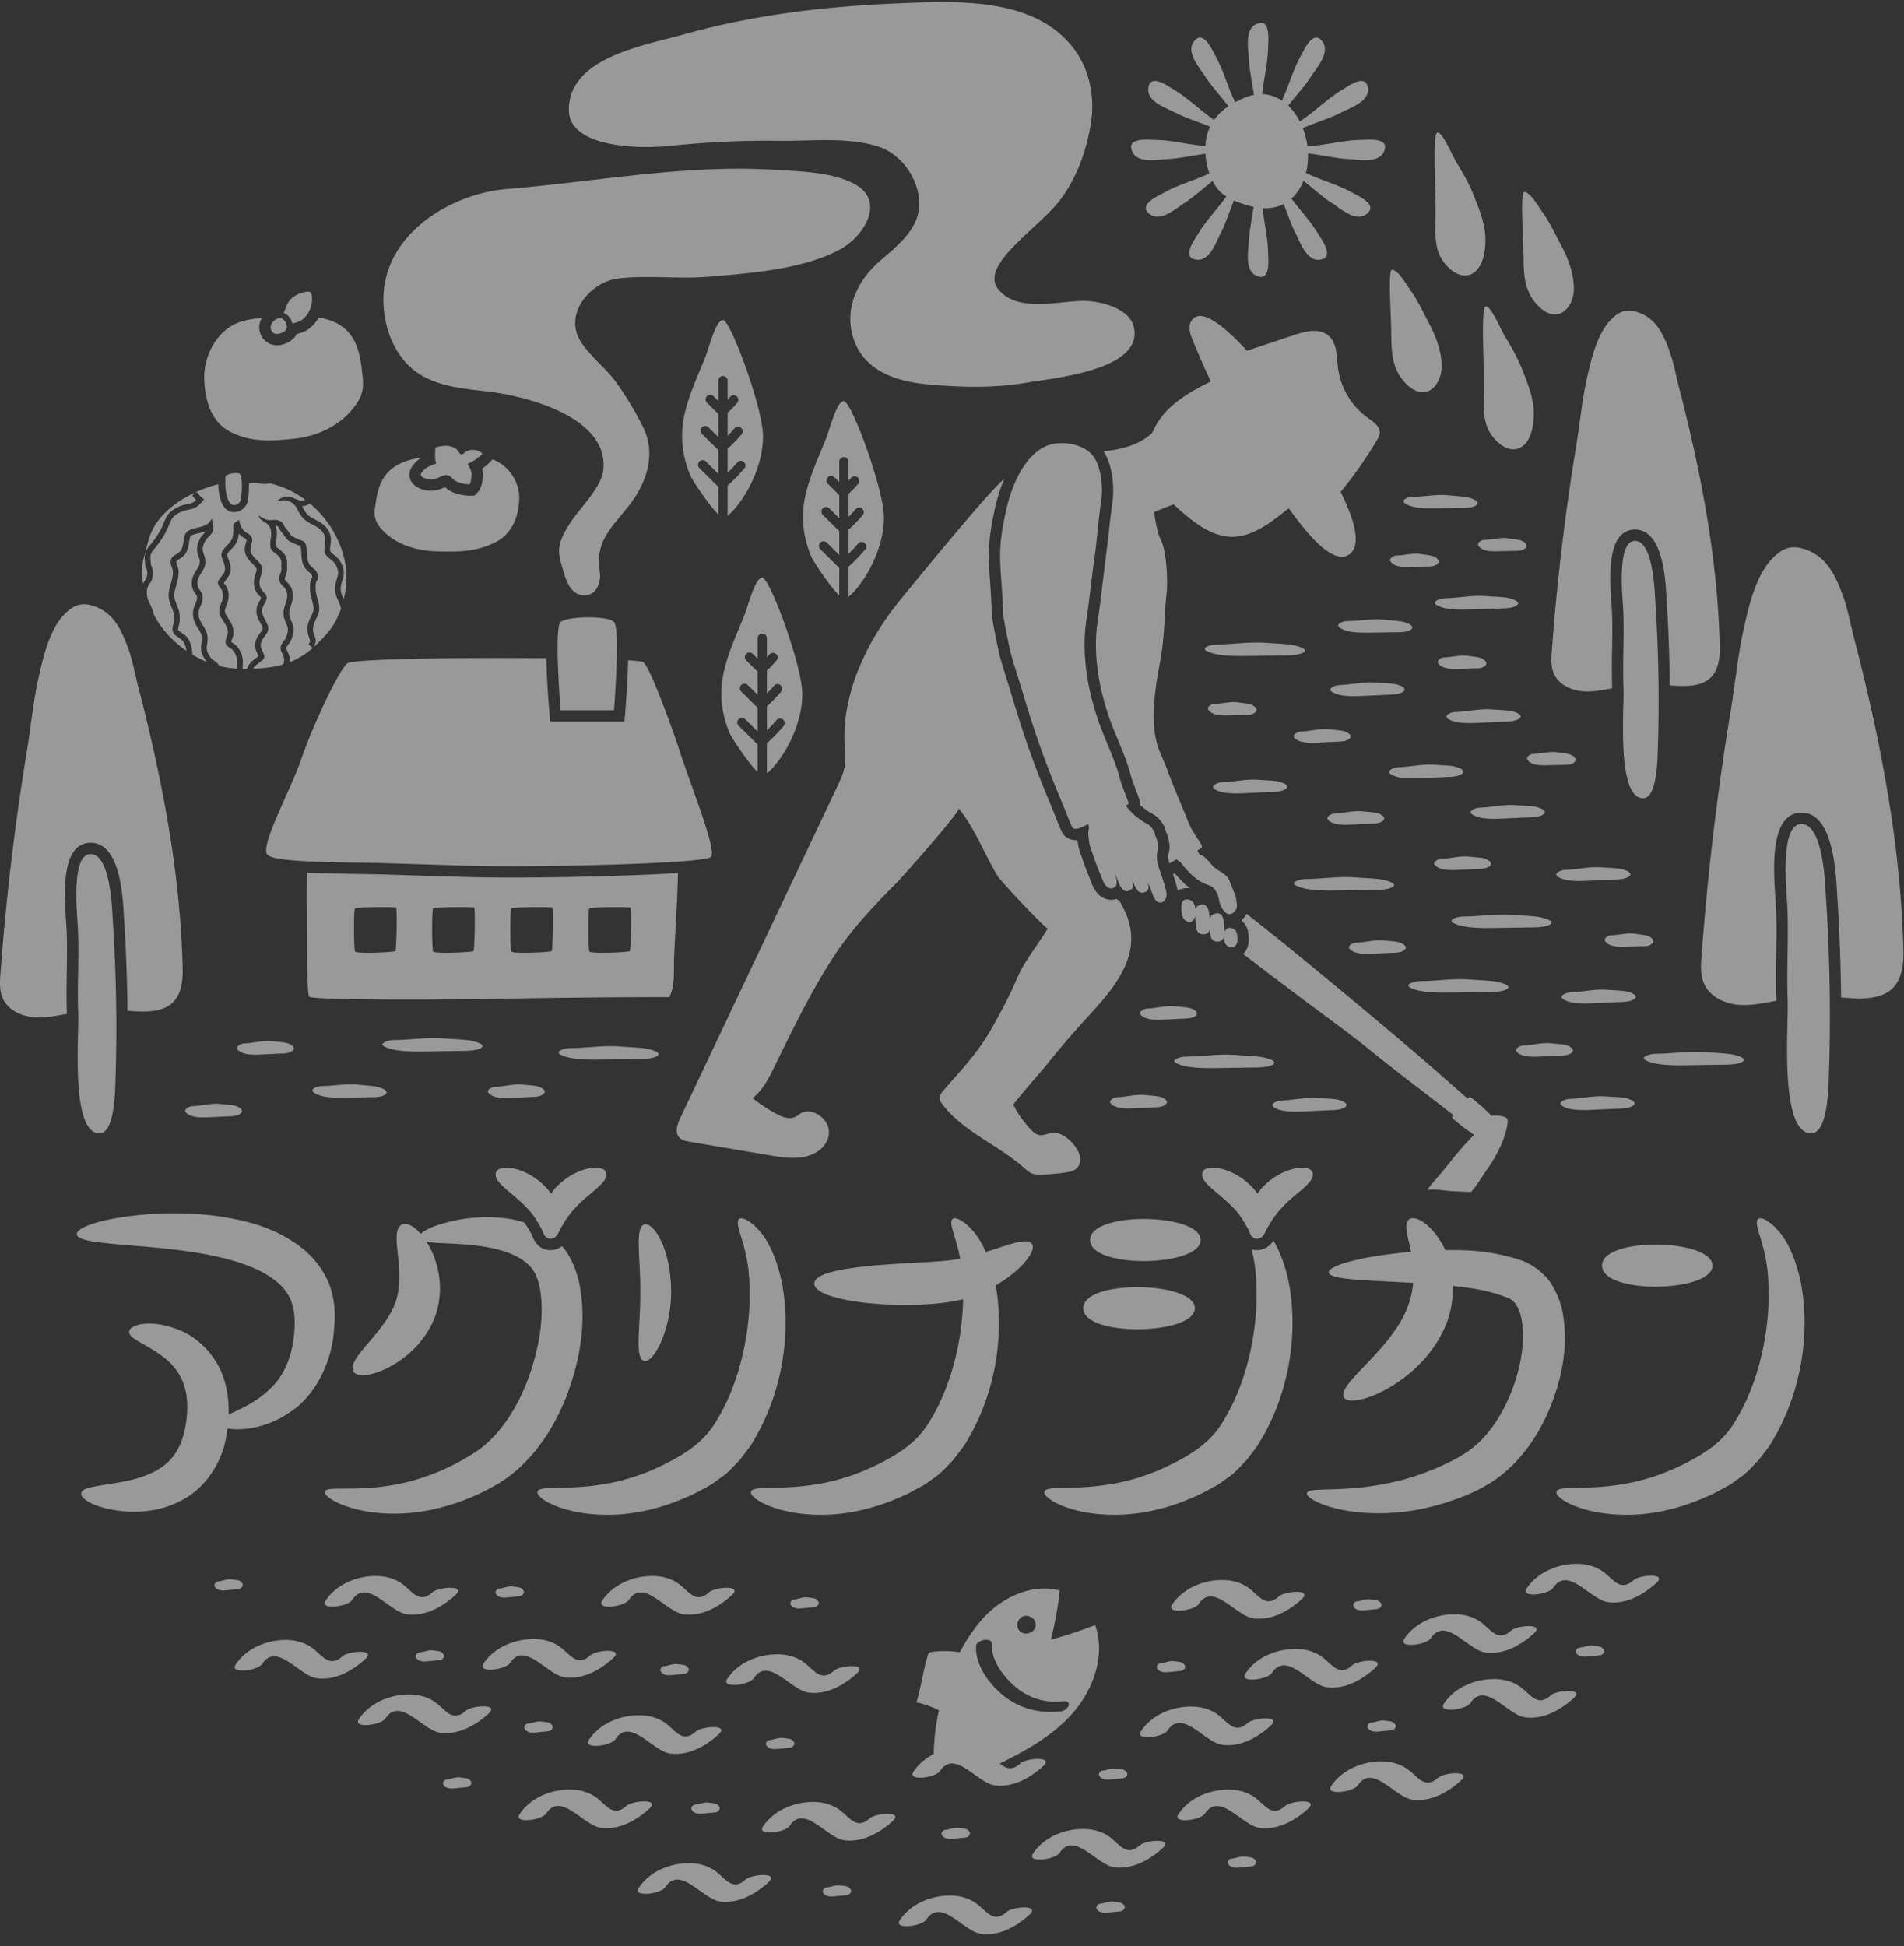 <svg height="139" width="136" xmlns="http://www.w3.org/2000/svg"><rect width="100%" height="100%" fill="#333333" stroke="none"/><g fill="#fff" fill-rule="evenodd" opacity=".5"><path d="M83.301 63.668c-.04-.166-.08-.333-.129-.496a22.504 22.504 0 00-.296-.891c-.052-.147-.11-.341-.187-.554-.029-.266-.086-.532-.037-.794.02-.113.061-.223.074-.338a1.47 1.47 0 00-.049-.477c-.057-.265-.155-.38-.212-.644-.033-.153-.165-.293-.26-.416-.096-.124-.242-.197-.378-.274a4.61 4.61 0 01-1.423-1.253c.138-.055.237-.113.212-.18-.262-.71-.532-1.385-.612-1.698-.292-1.144-.794-2.219-1.23-3.311-.992-2.484-1.58-5.42-1.173-8.077.237-1.548.327-2.674.555-4.257.203-1.412.29-2.841.502-4.252.146-.976-.003-2.743-.81-3.438-.8-.69-2.228-.86-3.149-.447-1.568.703-2.452 2.888-2.816 4.507-.756 3.356-.345 3.845-.229 7.444.012.383.444 2.396.527 2.773.076.348.669 2.191.772 2.539.983 3.32 1.669 5.246 2.959 8.31.16.38.373.984.652 1.595.178.388.89-.046 1.108-.158l.044-.023a.57.57 0 01.062.21c.004.089-.022.176-.033.264-.016.118-.007.238.002.356.032.401.083.792.27 1.195.01.04.02.078.032.115.188.586.432 1.152.654 1.726.055.142.11.285.196.416.1.151.243.291.431.315a.343.343 0 00.228-.048.517.517 0 00.073-.06c.046-.04.08-.062.102-.122a.59.59 0 00.03-.154 1.315 1.315 0 00-.029-.347 4.368 4.368 0 00-.083-.335c.073.183.146.366.217.55.054.142.11.285.196.416.098.149.239.31.433.3a.49.49 0 00.183-.058c.112-.053.219-.117.24-.247.021-.12.009-.243-.012-.362-.01-.061-.029-.12-.044-.18l.1.255c.055.142.11.285.197.416.101.154.236.295.436.282.164-.01.348-.08.416-.244.047-.113.013-.275-.006-.39-.009-.055-.025-.108-.038-.162.11.278.223.555.33.833.055.142.11.285.196.416.092.14.183.244.358.25.414.013.527-.472.448-.796m5.085 3.326c-.008-.155-.022-.318-.091-.46a.493.493 0 00-.387-.257.55.55 0 00-.152.003c-.16.028-.247.163-.288.308 0-.095-.006-.191-.014-.286-.016-.177-.024-.355-.05-.53a1.262 1.262 0 00-.075-.272.407.407 0 00-.11-.174.423.423 0 00-.35-.088 1.12 1.12 0 00-.137.043c-.08.03-.16.07-.21.122a.269.269 0 00-.048.077 1.119 1.119 0 00-.063.158l-.015-.119-.009-.07c-.021-.174-.024-.35-.095-.51-.035-.078-.066-.15-.124-.212a.353.353 0 00-.343-.121.65.65 0 00-.032.006c-.195.044-.35.128-.4.328-.005-.035-.008-.07-.016-.106-.021-.1-.043-.2-.089-.29-.077-.151-.198-.226-.353-.283a.313.313 0 00-.073-.02c-.023-.003-.046-.001-.07.001l-.043.005-.084.008a.19.19 0 00-.139.072c-.027.037-.077.085-.093.126-.006.013-.007.028-.009.043-.009.094-.04.176-.037.27.003.098-.003.196.009.294.013.111.017.234.045.343.051.197.263.418.47.45.128.021.253-.048.331-.146a.754.754 0 00.141-.298c0 .073-.013.143-.007.215.019.2.048.398.069.597.008.085.017.17.058.253.06.12.211.27.472.256a.742.742 0 00.116-.015c.197-.044.298-.19.335-.375.005.03.008.061.005.091-.011.125.007.231.03.355.014.083.03.168.078.247.07.114.231.253.49.219.203-.027.349-.139.4-.33.002.139.022.275.067.411.059.176.303.352.49.34a.435.435 0 00.28-.148.653.653 0 00.11-.255 1.21 1.21 0 00.01-.276"/><path d="M78.858 40.852c-.057.432-.106.84-.153 1.237a64.97 64.97 0 01-.303 2.298c-.346 2.256.053 4.974 1.124 7.654.102.256.207.51.313.766.35.844.713 1.717.95 2.646.046.182.21.615.367 1.034.071.187.146.384.22.584a.948.948 0 01.046.4c.241.24.512.445.802.607l.034.02c.158.088.398.22.587.464l.04.05c.121.15.303.376.372.69.013.062.03.105.064.189.044.108.104.255.147.457.041.187.097.446.062.742a2.284 2.284 0 01-.062.304c-.007.029-.015.057-.02.086-.015.081.003.224.023.376l.012.086.042.126c.154-.082.28-.158.341-.191.055-.03.107-.065.16-.098.053.037.327.236.327.236.236.339.578.703.873.965.463.411.897.564 1.205.685.31.121.52.5.6.826.041.164.061.333.12.491.034.095.082.184.132.271.114.197.267.402.491.438.194.03.347-.126.46-.26.192-.225.099-.502.071-.769-.021-.204-.11-.404-.185-.593L87.857 63c-.054-.136-.11-.276-.21-.382-.254-.264-.63-.42-.907-.668-.218-.193-.19-.202-.388-.412-.173-.185-.349-.406-.608-.471-.078-.02-.148-.168-.216-.337a.785.785 0 00.223-.12.242.242 0 00.091-.115c.023-.074-.017-.151-.058-.217-.342-.55-.667-.966-.911-1.584-.476-1.202-1.016-2.397-1.455-3.606-.174-.48-.394-.947-.584-1.422-.539-1.342-.476-2.79-.32-4.2.143-1.307.422-2.302.556-3.638.12-1.192.14-2.393.268-3.584.087-.822-.02-2.968-.45-3.752-.245-.446-.458-1.907-.458-1.907a21.05 21.05 0 011.405-.56c.268.262.549.511.83.745.97.804 2.092 1.573 3.35 1.573 1.146 0 2.187-.637 3.109-1.316.315-.232.62-.478.924-.726.81 1.098 2.924 4.068 4.231 3.354 1.242-.68.116-3.22-.518-4.521a29.752 29.752 0 002.602-3.71c.084-.142.168-.29.188-.453.061-.494-.447-.84-.852-1.129a5.222 5.222 0 01-2.126-3.567c-.1-.821-.057-1.78-.691-2.312-.652-.546-1.627-.305-2.433-.037l-3.38 1.125c-1.588-1.73-3.374-3.228-4-2.075-.216.397-.054.886.116 1.304a55.512 55.512 0 001.306 2.968c-1.008.495-2.001 1.032-2.83 1.785a5.471 5.471 0 00-1.356 1.871c-.804.816-2.179 1.214-3.48 1.327.69 1.063.774 2.709.634 3.644a45.205 45.205 0 00-.246 2.057zm5.057 21.525c-.042.023-.085.042-.128.064a10.983 10.983 0 01.297 1.016c.012.052.02.11.029.167.137-.094.297-.157.473-.174l.13-.013c.036-.004.08-.007.124-.007h.043l.064.006c.03.003.05.01.076.014a3.996 3.996 0 01-.335-.265 7.188 7.188 0 01-.773-.808m-3.963 1.959a1.297 1.297 0 01-.2-.13 1.162 1.162 0 01-.525.052c-.278-.035-.68-.18-1.003-.672-.136-.207-.214-.41-.276-.571-.063-.164-.129-.327-.194-.49-.164-.413-.335-.838-.476-1.28l-.027-.09a3.687 3.687 0 01-.273-1.043c-.023-.036-.043-.073-.066-.109a.893.893 0 01-.074.004c-.451 0-.829-.235-1.01-.63-.192-.42-.354-.836-.484-1.17-.066-.17-.126-.323-.179-.45-1.3-3.086-1.998-5.047-2.989-8.394a43.47 43.47 0 00-.194-.625c-.301-.958-.535-1.712-.592-1.97-.088-.404-.53-2.442-.545-2.92a55.581 55.581 0 00-.13-2.35c-.123-1.711-.197-2.745.378-5.297a11.8 11.8 0 01.66-2.038c-.875.844-1.702 1.792-2.653 2.911a328.163 328.163 0 00-4.871 5.87c-2.297 2.832-4.077 6.54-3.902 10.182.024.487.094.976.033 1.46-.071.567-.319 1.096-.564 1.612l-2.936 6.198-8.268 17.454c-.212.448-.408 1.029-.073 1.393.187.204.48.26.751.307l5.707.967c1.041.177 2.158.344 3.115-.103 1.257-.587 1.559-2.023.355-2.796-.357-.229-.832-.322-1.207-.125-.152.08-.279.202-.433.277-.43.21-.94.01-1.361-.217-.595-.32-1.16-.696-1.686-1.12.728-.57 1.158-1.429 1.564-2.26 1.282-2.623 2.62-5.384 4.213-7.828 1.267-1.945 2.88-3.66 4.516-5.298.424-.426 4.579-5.116 4.424-5.305 1.189 1.453 1.815 3.25 2.79 4.836.241.393 3.5 3.855 3.574 3.73-.703 1.197-1.669 2.315-2.203 3.583-.531 1.259-1.178 2.459-1.857 3.654-.934 1.643-2.14 2.902-3.38 4.331-.152.174-.313.379-.285.608.016.13.092.244.17.35 1.463 1.974 4.06 2.965 5.863 4.583.176.158.357.32.578.404.236.091.496.088.748.077a16.158 16.158 0 001.634-.153c.292-.042.603-.103.812-.31.218-.216.277-.556.213-.855-.063-.3-.234-.565-.424-.805-.4-.501-.993-.947-1.627-.85-.28.042-.551.189-.83.147-.256-.039-.46-.226-.638-.413a7.53 7.53 0 01-1.231-1.744c-.039-.075 2.153-2.582 2.345-2.824.9-1.13 1.838-2.229 2.814-3.293 1.61-1.756 3.447-3.748 3.244-6.122-.072-.844-.398-1.613-.835-2.34m27.715 15.597c-.108-.273-.98-.277-1.147-.238-.032-.108-1.406-1.332-1.527-1.343-.026-.003-.087.041-.167.114-.588-.52-1.108-.976-1.243-1.096a238.372 238.372 0 00-4.643-3.99 683.21 683.21 0 00-6.392-5.307 186.053 186.053 0 00-3.513-2.807 1.281 1.281 0 01-.183.29 2.166 2.166 0 01-.182.19c.147.115.268.262.352.433.133.272.161.545.173.777.006.134.01.292-.026.473a1.437 1.437 0 01-.26.587c-.032.042-.073.078-.112.116.822.634 1.644 1.268 2.473 1.892l1.484 1.118c1.733 1.306 3.538 2.587 5.217 3.951 1.925 1.565 3.897 3.028 5.845 4.552-.062.094-.095.163-.085.188.045.111 1.15.97 1.552 1.208-.116.135-.274.31-.507.557-.202.213-.398.434-.591.66-.433.505-.902 1.13-1.335 1.635-.376.437-.578.64-.903 1.1.514-.068 1.046.02 1.563.065.628.056 1.57.077 1.57.077.379-.41.769-1.098 1.103-1.56 1.261-1.744 1.6-3.348 1.484-3.642m-31.91 42.302c-1.46.168-2.893-.181-4.055-1.105-1.018-.81-2.077-2.214-1.976-3.58.033-.444 1.165-.633 1.127-.112-.084 1.131.827 2.309 1.638 3.012.951.825 2.14 1.206 3.392 1.06.768-.088.46.657-.126.725m-2.711-6.774c.33-.146.764.041.893.379.275.721-.822 1.162-1.193.534-.184-.312-.031-.767.3-.913m5.18.606a33.638 33.638 0 01-3.165 1.05c.293-1.154.507-2.327.64-3.51-2.024-.54-4.21.508-5.582 2.09-2.16 2.488-3.383 6.317-3.42 9.569l3.725 1.174c2.145-1.034 4.34-2.104 5.976-3.834 1.635-1.73 2.613-4.291 1.827-6.539"/><path d="M68.726 118.044a6.753 6.753 0 00-2.167-.054c-.076.011-.156.027-.21.08a.374.374 0 00-.078.16c-.343 1.12-.468 2.239-.81 3.358.61.132 1.203.35 1.753.65M13.026 68.4c-.158-4.347-.773-8.667-1.647-12.925a128.416 128.416 0 00-1.49-6.367c-.263-1.017-.425-2.015-.807-3.01-.31-.81-.678-1.634-1.328-2.209a3.016 3.016 0 00-1.402-.695c-.813-.16-1.366.247-1.883.829-.98 1.104-1.417 3.041-1.73 4.453-.373 1.683-.526 3.405-.806 5.103A178.539 178.539 0 00.032 69.543c-.043.588-.08 1.202.155 1.743.372.856 1.348 1.31 2.279 1.377.776.055 1.545-.103 2.313-.247-.04-1.001-.024-2.006-.008-2.979.016-1.043.034-2.122-.02-3.17-.003-.076-.011-.186-.02-.323-.142-1.955-.405-5.595 1.626-5.746.04-.003.08-.005.118-.005 2.091 0 2.294 3.755 2.37 5.168l.01.156c.148 2.214.227 4.444.25 6.674l.013.001c2.43.237 3.999-.135 3.93-3.012-.005-.26-.013-.52-.022-.78"/><path d="M8.047 65.572c.263 3.925.329 7.865.196 11.79-.026.766-.096 3.59-1.135 3.586-2.075-.007-1.457-6.924-1.521-8.55-.08-2.058.076-4.114-.027-6.172-.04-.79-.507-5.12.857-5.221 1.477-.11 1.59 3.98 1.63 4.567m127.883 1.477c-.174-4.815-.856-9.601-1.823-14.317a142.459 142.459 0 00-1.65-7.053c-.293-1.127-.471-2.232-.894-3.336-.345-.897-.752-1.808-1.471-2.445a3.347 3.347 0 00-1.554-.77c-.9-.179-1.513.273-2.085.918-1.086 1.223-1.57 3.369-1.917 4.932-.413 1.865-.583 3.771-.893 5.654a197.581 197.581 0 00-2.106 17.683c-.048.65-.087 1.331.173 1.93.411.948 1.492 1.452 2.523 1.526.89.063 1.77-.127 2.648-.29-.042-1.102-.025-2.209-.007-3.28.018-1.158.037-2.355-.021-3.52-.004-.085-.014-.208-.025-.36-.154-2.136-.44-6.11 1.722-6.272.042-.003.084-.005.125-.005 2.002 0 2.408 3.222 2.539 5.644l.01.173c.164 2.448.256 4.916.282 7.382l.097.006c2.691.263 4.428-.15 4.353-3.336a63.44 63.44 0 00-.025-.864"/><path d="M130.416 63.916c.291 4.348.364 8.712.216 13.06-.028.848-.105 3.976-1.256 3.972-2.3-.007-1.614-7.67-1.685-9.47-.09-2.28.085-4.558-.03-6.838-.044-.875-.561-5.67.95-5.783 1.636-.123 1.761 4.409 1.805 5.059m-7.596-18.468c-.146-4.006-.713-7.988-1.519-11.911a116.636 116.636 0 00-1.373-5.868c-.242-.937-.39-1.857-.743-2.775-.286-.747-.625-1.505-1.223-2.035a2.78 2.78 0 00-1.293-.64c-.75-.148-1.26.227-1.735.763-.903 1.018-1.306 2.803-1.595 4.104-.344 1.551-.484 3.138-.743 4.703a164.382 164.382 0 00-1.752 14.712c-.04.542-.072 1.108.143 1.606.343.79 1.243 1.208 2.1 1.27.695.05 1.382-.087 2.068-.217a50.449 50.449 0 01-.007-2.758c.015-.96.032-1.953-.017-2.918-.004-.069-.01-.17-.02-.295-.132-1.824-.377-5.22 1.558-5.364.038-.003.076-.004.114-.004 1.988 0 2.176 3.506 2.248 4.826l.008.14c.137 2.043.21 4.101.23 6.16 2.21.208 3.633-.15 3.572-2.78a56.94 56.94 0 00-.022-.719"/><path d="M118.231 42.842c.243 3.617.303 7.248.18 10.866-.024.705-.087 3.306-1.045 3.303-1.913-.005-1.343-6.38-1.402-7.878-.074-1.897.07-3.792-.025-5.69-.036-.727-.467-4.716.79-4.81 1.361-.102 1.466 3.667 1.502 4.209M28.757 25.625c1.45 1.873 3.815 2.083 5.996 2.327 2.728.305 8.751 1.797 8.34 5.623-.138 1.277-1.715 2.737-2.396 3.822-.373.596-.75 1.235-.76 1.938-.004.382.101.755.206 1.12.211.743.489 1.895 1.385 2.051 1.007.175 1.439-.848 1.312-1.68-.335-2.217.864-3.13 2.137-4.784 1.233-1.602 1.901-3.635.957-5.538a22.987 22.987 0 00-1.944-3.225c-.737-1.022-1.985-1.949-2.587-3.018-1.08-1.918.794-4.138 2.769-4.371 2.097-.249 4.304.057 6.43-.123 2.955-.25 6.747-.515 9.404-1.954 1.724-.933 3.342-3.52.926-4.728-1.616-.807-3.812-.845-5.59-.956-2.116-.132-4.24-.083-6.355.06-4.244.288-8.45.954-12.689 1.304l-.118.01c-4.285.347-9.958 3.796-8.586 9.657.226.967.63 1.776 1.163 2.465"/><path d="M62.795 10.489c1.558.532 2.696 2.131 2.854 3.747.193 1.964-1.453 3.244-2.783 4.39-1.554 1.34-2.54 3.288-1.963 5.359.691 2.477 3.077 3.255 5.303 3.463 2.382.222 4.773.293 7.138-.118 1.828-.318 8.353-.875 7.645-3.97-.307-1.34-2.371-1.86-3.545-1.867-1.843-.01-4.708.86-6.108-.795-1.488-1.76 2.916-4.413 4.443-6.487 1.172-1.59 1.824-3.467 2.144-5.404.294-1.791-.077-3.774-1.156-5.244C73.972-.245 68.354.068 64.177.239 58.895.455 53.81 1.064 48.81 2.47c-2.715.764-8.17 1.613-8.18 5.363-.007 2.759 5.108 2.807 7.23 2.585 2.592-.27 5.2-.397 7.805-.362 2.276.03 4.861-.29 7.058.408l.071.024M35.187 32.813l-.142.15a3.901 3.901 0 01-.606.516c.024.096.04.199.048.308 0 .01.04.938-.343 1.348l-.24.258-.378.014-.035-.001c-.316-.013-.922-.084-1.44-.404a1.627 1.627 0 01-.264-.209l-.053.024c-.183.082-.412.185-.678.216-.094.01-.187.016-.28.016-.41 0-.774-.11-1.08-.325a.99.99 0 01-.446-.714 1.012 1.012 0 01.188-.69c.212-.312.453-.506.69-.644-.994.142-1.912.459-2.51 1.162-.466.548-.649 1.247-.757 1.93-.117.744-.239 1.27.306 1.925.933 1.121 2.444 1.636 3.966 1.687 1.492.05 2.82.047 4.154-.602l.114-.057c1.195-.614 1.626-1.823 1.685-3.008.06-1.195-.673-2.443-1.9-2.9"/><path d="M31.093 32.09c-.006.05-.06 1.063.113.99-.442.187-.803.26-1.098.694-.03.044-.06.094-.053.147.006.06.056.106.105.14.235.166.523.2.801.168.31-.036.65-.307.941-.3.257.005.377.261.576.385.3.185.699.268 1.047.283.11.005.16-.673.154-.754-.019-.274-.142-.48-.287-.711a3.103 3.103 0 001.067-.728c-.335-.343-.943-.366-1.302-.048-.054.047-.11.103-.18.104-.106 0-.166-.113-.223-.201-.147-.229-.414-.36-.682-.4-.27-.04-.543.002-.81.055-.046.009-.096.02-.127.055-.03.033-.037.078-.042.121M44.98 67.93c-.085.094-2.768.203-2.872.037-.104-.166-.107-2.982-.013-3.084.094-.102 2.85-.122 2.937-.055.088.067.034 3.007-.052 3.102m-5.58 0c-.086.094-2.769.203-2.873.037-.103-.166-.106-2.982-.013-3.084.094-.102 2.85-.122 2.938-.055.087.067.033 3.007-.052 3.102m-5.581 0c-.086.094-2.768.203-2.872.037-.104-.166-.107-2.982-.013-3.084.094-.102 2.85-.122 2.937-.055.087.067.034 3.007-.052 3.102m-5.58 0c-.086.094-2.769.203-2.872.037-.104-.166-.108-2.982-.014-3.084.094-.102 2.85-.122 2.937-.055.088.067.034 3.007-.051 3.102m17.229-5.428c-2.75.11-6.186.178-8.97.178-.405 0-.79-.002-1.148-.005-1.34-.01-2.696-.053-4.007-.094l-3.694-.116c-.617-.019-1.34-.03-2.1-.042-1.496-.022-2.68-.05-3.623-.095a83.166 83.166 0 00-.007 2.798c.022 1.81-.017 5.743.16 6.053.176.308 11.56.198 12.483.18 4.057-.083 8.795-.139 13.253-.14.43-.889.292-1.905.336-2.891.089-1.991.24-3.984.273-5.977-.755.052-1.717.102-2.956.151m3.028-9.02c-.2-.634-2.021-5.837-2.557-6.197-.068-.046-.453-.087-1.07-.123a67.942 67.942 0 01-.204 3.63l-.059.747h-5.307l-.06-.743a62.924 62.924 0 01-.22-3.782c-6.02-.062-13.838.035-14.223.371-.62.544-2.445 4.414-3.262 6.796-.79 2.303-2.996 6.262-2.428 6.867.568.606 5.704.519 8.568.608l3.694.116c1.329.041 2.659.083 3.989.094 4.998.042 14.951-.215 15.422-.655.472-.44-1.537-5.352-2.283-7.73"/><path d="M43.857 44.423c-.458-.468-3.326-.414-3.813 0-.485.414 0 6.306 0 6.306h3.813s.459-5.838 0-6.306m58.678-28.656c-.019.781-.035 1.577.228 2.298.27.744 1.224 1.815 2.139 1.584 1.106-.28 1.27-2.041 1.18-2.952-.084-.864-.398-1.677-.71-2.482-.375-.966-.748-1.652-1.297-2.544-.35-.567-1.048-2.297-1.414-2.192-.367.106-.076 4.191-.126 6.288m3.454 12.413c-.019.78-.035 1.576.227 2.298.27.744 1.224 1.814 2.14 1.583 1.105-.28 1.269-2.04 1.18-2.952-.085-.864-.4-1.677-.711-2.481-.375-.967-.747-1.652-1.297-2.544-.35-.568-1.048-2.298-1.414-2.193-.367.106-.076 4.191-.125 6.289m6.129-6.41c.18-.307.28-.671.297-.992.058-1.098-.391-2.296-.904-3.252-.432-.804-.805-1.651-1.35-2.388-.248-.334-.823-1.394-1.282-1.424-.304-.02-.078 2.987-.06 4.48.017 1.37.025 2.616 1.055 3.656.288.29.637.547 1.042.6.543.073.95-.247 1.202-.68m-9.444 5.553c.178-.307.28-.671.296-.992.059-1.098-.392-2.295-.904-3.251-.432-.805-.805-1.652-1.35-2.389-.248-.334-.823-1.394-1.282-1.424-.304-.02-.078 2.987-.06 4.48.017 1.37.026 2.616 1.055 3.657.288.29.637.546 1.042.6.543.073.95-.248 1.203-.681m-9.277-15.617c-.22 2.01-1.545 3.506-3.697 3.104-.803-.15-2.08-.59-2.619-1.188-.734-.813-1.053-2.175-.982-3.242.102-1.541 1-2.538 2.336-3.185.592-.286 1.234-.544 1.887-.466 1.982.234 3.026 2.394 3.104 4.16a5.32 5.32 0 01-.029.817"/><path d="M89.648 13.865c-.031.818-.402 2.415-.433 3.232-.03.805-.404 2.403.73 2.664.813.187.642-1.277.635-1.718-.02-1.423-.483-2.804-.453-4.23m-.479-6.267c-.031-.817-.402-2.414-.433-3.232-.03-.805-.404-2.402.73-2.663.813-.188.642 1.277.635 1.718-.02 1.423-.483 2.804-.453 4.23m1.13 5.952c.381.724.859 2.292 1.24 3.015.377.713.852 2.284 1.965 1.943.798-.245-.083-1.428-.309-1.807-.73-1.222-1.82-2.186-2.508-3.437m-3.548-5.186c-.436-.693-1.555-1.89-1.99-2.582-.43-.683-1.552-1.88-.7-2.673.61-.568 1.195.785 1.41 1.17.693 1.243.983 2.67 1.721 3.891m3.955 4.59c.692.435 1.89 1.554 2.582 1.99.683.429 1.88 1.552 2.672.7.57-.611-.785-1.195-1.17-1.41-1.242-.693-2.67-.983-3.89-1.722M87.02 9.315c-.723-.382-2.291-.86-3.014-1.241-.713-.376-2.284-.852-1.943-1.964.245-.798 1.428.082 1.807.308 1.221.73 2.186 1.82 3.436 2.509m5.72 1.997c.817.031 2.414.402 3.231.433.805.03 2.403.404 2.664-.73.187-.813-1.277-.642-1.718-.636-1.423.02-2.804.483-4.23.454m-6.267.479c-.817.031-2.414.402-3.232.433-.805.03-2.402.404-2.664-.73-.187-.813 1.278-.642 1.719-.636 1.423.02 2.804.483 4.23.454m5.952-1.13c.724-.382 2.292-.86 3.015-1.241.713-.376 2.284-.852 1.943-1.964-.245-.798-1.428.082-1.807.308-1.222.73-2.186 1.82-3.436 2.509m-5.187 3.548c-.693.435-1.89 1.554-2.583 1.99-.682.429-1.879 1.552-2.671.7-.57-.611.785-1.195 1.17-1.41 1.242-.693 2.67-.983 3.89-1.722m4.59-3.954c.435-.693 1.555-1.89 1.99-2.582.43-.683 1.552-1.88.7-2.673-.611-.568-1.195.785-1.41 1.17-.693 1.243-.983 2.67-1.722 3.891m-2.718 5.666c-.382.724-.86 2.292-1.241 3.015-.376.713-.851 2.284-1.964 1.943-.798-.245.082-1.428.308-1.807.73-1.222 1.82-2.186 2.51-3.437m1.234 33.582c-.972.016-2.318.038-3.068-.32-.104-.05-.198-.112-.2-.18-.003-.062.07-.118.158-.163.187-.095.46-.151.74-.153 1-.01 1.978-.156 3.01-.138.192.003.384.017.576.03.503.036 1.028.056 1.525.11.617.065 1.667.378.828.657-.423.14-1.076.118-1.574.125-.665.012-1.33.022-1.995.032m14.542 24.045c-.971.015-2.317.038-3.068-.32-.104-.05-.198-.112-.2-.181-.002-.061.07-.118.159-.163.186-.094.46-.15.739-.153 1.001-.008 1.979-.155 3.01-.137.193.003.385.017.576.03.504.036 1.028.056 1.526.109.616.066 1.666.379.827.657-.422.141-1.075.118-1.574.126l-1.995.032m16.822 5.189c-.972.016-2.318.039-3.068-.32-.105-.05-.198-.112-.2-.18-.003-.062.07-.119.158-.163.187-.095.46-.151.74-.154 1-.008 1.978-.155 3.009-.137.193.003.385.017.577.03.503.037 1.028.056 1.525.11.617.065 1.666.378.828.657-.423.14-1.076.117-1.574.126l-1.995.031m-33.538.202c-.972.016-2.318.039-3.068-.32-.105-.05-.199-.111-.201-.18-.002-.062.07-.118.16-.163.186-.095.459-.151.738-.153 1.002-.009 1.979-.156 3.01-.138.193.004.385.017.576.031.504.036 1.029.055 1.526.109.617.065 1.666.378.828.657-.423.14-1.076.118-1.574.126l-1.995.031m-56.562-1.185c-.971.015-2.317.038-3.068-.32-.104-.05-.198-.112-.2-.18-.002-.062.07-.119.159-.164.186-.094.46-.15.739-.153 1.001-.008 1.978-.155 3.01-.137.193.003.385.017.576.03.504.036 1.028.056 1.525.109.617.066 1.667.378.828.658-.423.14-1.075.117-1.574.125l-1.995.032m12.577.578c-.971.016-2.318.039-3.068-.32-.105-.05-.198-.112-.2-.18-.002-.062.07-.118.159-.163.186-.095.46-.151.738-.153 1.002-.009 1.979-.156 3.01-.138.193.004.385.017.577.03.503.037 1.028.056 1.525.11.617.065 1.667.378.828.657-.423.14-1.076.118-1.574.126l-1.995.031m52.534-12.078c-.972.016-2.318.039-3.068-.32-.105-.05-.198-.111-.2-.18-.003-.062.07-.118.158-.163.187-.094.46-.15.74-.153 1-.009 1.978-.155 3.009-.137.193.003.385.016.577.03.503.036 1.028.055 1.525.109.617.065 1.666.378.828.657-.423.14-1.076.118-1.574.126l-1.995.031m11.252 2.679c-.972.015-2.318.038-3.068-.32-.105-.05-.199-.112-.201-.18-.002-.063.07-.119.16-.164.186-.094.459-.15.738-.153 1.002-.008 1.979-.155 3.01-.138.193.004.385.018.576.031.504.036 1.029.055 1.526.109.616.066 1.666.378.828.657-.423.14-1.076.118-1.574.126-.665.011-1.33.02-1.995.032m-1.216-14.654c-.72.033-1.718.08-2.268-.264-.076-.048-.145-.108-.145-.177 0-.061.054-.119.12-.165.14-.098.344-.16.551-.167.743-.026 1.47-.19 2.233-.192.143 0 .286.01.427.02.373.027.761.037 1.129.081.456.054 1.228.348.602.642-.316.148-.8.137-1.17.154l-1.479.068m1.731 6.837c-.72.033-1.718.08-2.268-.264-.076-.048-.145-.108-.145-.176 0-.062.054-.12.12-.166.141-.098.344-.16.551-.167.743-.026 1.47-.19 2.233-.191.143 0 .286.01.427.02.373.026.762.036 1.129.08.456.055 1.228.348.602.642-.317.148-.8.137-1.17.154l-1.479.068m6.494 13.188c-.72.034-1.718.081-2.268-.263-.076-.049-.145-.109-.145-.177 0-.062.054-.12.12-.166.14-.098.344-.159.551-.167.742-.026 1.47-.19 2.233-.191.143 0 .286.01.427.02.373.027.761.036 1.129.08.456.055 1.228.349.602.642-.316.148-.8.137-1.17.154-.492.024-.986.045-1.479.068m-.082 7.614c-.72.033-1.719.081-2.268-.263-.077-.048-.145-.108-.146-.177 0-.062.055-.12.121-.166.14-.097.344-.16.55-.166.743-.027 1.47-.19 2.234-.192.143 0 .285.01.427.02.372.026.761.036 1.128.08.457.055 1.229.348.602.642-.316.148-.8.137-1.169.155l-1.48.067m-20.575.112c-.72.033-1.719.08-2.268-.264-.077-.048-.145-.108-.146-.177 0-.061.054-.119.121-.165.14-.098.344-.16.55-.167.743-.026 1.47-.19 2.234-.192.143 0 .285.01.427.02.372.027.761.037 1.128.08.457.056 1.229.349.602.643-.316.148-.8.137-1.169.154l-1.48.068m20.276-16.472c-.72.034-1.719.081-2.269-.263-.076-.048-.144-.108-.145-.177 0-.061.054-.12.12-.166a1.06 1.06 0 01.552-.166c.742-.026 1.469-.19 2.233-.192.143 0 .285.01.427.02.372.027.761.036 1.128.08.456.055 1.229.349.602.642-.316.148-.8.138-1.169.155l-1.48.067m-9.306-.775c-.554.027-1.32.067-1.724-.282-.056-.048-.106-.109-.103-.177.003-.062.047-.119.1-.164a.708.708 0 01.43-.162c.57-.02 1.135-.178 1.72-.173.11 0 .218.012.325.024.285.03.582.043.86.09.347.058.924.357.43.644-.25.146-.619.131-.903.145l-1.135.055m5.853 13.333c-.553.028-1.32.068-1.724-.28-.056-.05-.105-.11-.102-.179.003-.06.047-.118.1-.164a.71.71 0 01.43-.161c.57-.02 1.134-.178 1.72-.173.109 0 .217.012.325.023.284.03.581.043.86.09.347.058.924.358.43.645-.25.146-.619.13-.903.145l-1.136.055m-11.94-7.347c-.553.027-1.32.067-1.723-.282-.057-.048-.106-.109-.103-.177.003-.061.047-.119.1-.164a.708.708 0 01.43-.162c.57-.02 1.135-.178 1.72-.173.11.001.217.012.325.024.285.03.582.043.86.09.347.058.924.357.43.644-.249.146-.619.131-.903.145l-1.136.055M83.262 72.82c-.554.027-1.32.066-1.724-.282-.056-.049-.106-.11-.103-.178.003-.06.047-.118.1-.164a.71.71 0 01.43-.161c.57-.02 1.135-.179 1.72-.174.11.002.218.013.325.024.285.03.582.043.86.09.347.058.924.357.43.645-.249.145-.618.13-.903.145l-1.135.055m-2.146 6.335c-.553.027-1.32.067-1.724-.282-.056-.048-.105-.109-.102-.177.003-.062.047-.119.1-.164a.71.71 0 01.43-.162c.57-.02 1.134-.178 1.72-.173.109 0 .217.012.325.024.284.03.581.043.86.09.347.058.924.357.43.644-.25.146-.62.13-.903.145l-1.136.055m-44.436-.743c-.554.027-1.32.066-1.724-.282-.057-.049-.106-.109-.103-.177.003-.062.047-.119.1-.165a.71.71 0 01.43-.161c.57-.02 1.135-.178 1.72-.173.109 0 .217.012.325.023.284.03.582.043.86.09.347.059.924.358.43.645-.25.146-.619.13-.903.145l-1.136.055m-21.626 1.381c-.553.028-1.32.067-1.723-.282-.057-.048-.106-.109-.103-.177.003-.061.047-.118.1-.164a.71.71 0 01.43-.162c.57-.02 1.134-.178 1.72-.173.109.001.217.012.325.024.284.03.581.043.86.09.347.058.924.357.43.645-.25.145-.619.13-.903.144l-1.136.055m3.704-4.481c-.553.027-1.32.066-1.724-.282-.056-.049-.106-.109-.103-.177.003-.062.047-.119.1-.165a.71.71 0 01.43-.161c.57-.02 1.135-.178 1.72-.173.11 0 .218.012.326.023.284.03.58.043.86.09.346.059.923.357.43.645-.25.146-.62.13-.904.145l-1.135.055m75.479-22.278c-.553.027-1.32.067-1.724-.281-.056-.05-.106-.11-.103-.178.003-.061.048-.119.1-.164a.71.71 0 01.43-.162c.57-.02 1.135-.178 1.72-.173.11.001.218.013.326.024.284.03.58.043.86.09.347.058.923.357.429.645-.249.145-.619.13-.902.144l-1.136.055m2.407 5.858c-.553.027-1.32.067-1.724-.282-.056-.048-.105-.109-.102-.177.003-.061.047-.119.1-.164a.712.712 0 01.43-.162c.57-.02 1.135-.178 1.72-.173.109.001.217.012.325.024.284.03.581.043.86.09.347.058.924.357.43.644-.25.146-.619.131-.903.145l-1.136.055m10.465-19.52c-.475.013-1.132.033-1.456-.325-.045-.05-.083-.112-.077-.18a.275.275 0 01.096-.16.582.582 0 01.378-.15c.488-.006.98-.15 1.48-.13.094.005.186.019.278.033.24.037.494.057.73.112.292.066.766.38.326.654-.222.138-.537.114-.78.12-.325.01-.65.017-.975.026m-6.282 1.12c-.474.013-1.132.032-1.456-.325-.045-.05-.084-.111-.077-.18a.272.272 0 01.097-.16.58.58 0 01.377-.15c.488-.006.98-.149 1.48-.129.094.004.186.018.277.032.242.037.495.058.73.112.293.067.768.38.327.654-.222.138-.537.113-.78.12-.325.01-.65.018-.975.026m3.408 7.275c-.474.013-1.132.032-1.456-.325-.045-.05-.083-.112-.076-.18a.26.26 0 01.096-.16.58.58 0 01.377-.15c.489-.007.981-.15 1.481-.13.094.005.186.019.277.032.241.038.494.058.73.112.292.067.767.38.327.654-.222.139-.537.114-.781.121l-.975.026m6.376 6.888c-.475.013-1.132.032-1.456-.325-.045-.05-.083-.112-.077-.18.006-.06.048-.117.096-.16a.58.58 0 01.378-.15c.488-.006.98-.15 1.48-.13.094.005.186.019.278.033.24.037.494.057.73.112.292.066.766.38.326.654-.222.138-.537.113-.78.12-.326.01-.65.017-.975.026m5.55 12.96c-.474.013-1.133.032-1.456-.325-.045-.05-.084-.112-.077-.18.006-.061.048-.117.097-.16a.579.579 0 01.377-.15c.488-.007.98-.15 1.48-.13.094.005.186.018.278.032.24.038.494.058.73.112.292.067.766.38.326.654-.222.139-.537.114-.78.121l-.975.026M87.817 51.092c-.474.012-1.132.032-1.456-.326-.045-.05-.083-.11-.076-.18.006-.06.047-.116.096-.16a.579.579 0 01.377-.15c.488-.006.981-.148 1.48-.129.094.004.186.018.278.032.24.037.494.058.73.112.292.067.767.38.326.654-.222.138-.536.114-.78.12l-.975.027m9.628-1.392c-.72.033-1.718.08-2.268-.264-.076-.048-.145-.108-.145-.176 0-.062.054-.12.12-.166.141-.098.344-.16.551-.166.743-.027 1.47-.191 2.233-.192.144 0 .286.01.427.02.373.026.762.036 1.129.08.456.055 1.228.348.602.642-.316.148-.8.137-1.17.155l-1.479.067m4.195 5.874c-.72.034-1.718.081-2.268-.263-.076-.048-.145-.108-.146-.177 0-.061.055-.12.122-.166.14-.097.343-.16.55-.166.742-.027 1.47-.19 2.233-.192.144 0 .286.01.427.02.373.027.761.036 1.129.08.456.055 1.228.348.601.642-.315.148-.799.137-1.168.155l-1.48.067m-12.584 1.072c-.72.034-1.719.081-2.268-.263-.077-.048-.146-.108-.146-.177 0-.061.055-.119.121-.165.14-.098.344-.16.55-.167.743-.026 1.47-.19 2.234-.192.143 0 .285.01.427.02.372.027.76.037 1.128.08.456.056 1.229.349.602.642-.316.149-.8.138-1.169.155l-1.48.067m16.15-13.124c-.809.027-1.93.066-2.55-.284-.086-.049-.163-.11-.164-.178-.001-.061.06-.119.134-.164.157-.097.385-.156.617-.162.833-.02 1.648-.179 2.506-.173.161.001.32.013.48.024.419.03.855.043 1.268.09.512.059 1.382.36.681.648-.353.145-.896.13-1.312.144l-1.66.055m-2.555-7.218c-.72.011-1.72.028-2.258-.333-.075-.05-.142-.112-.14-.18.001-.062.057-.118.126-.163a1.06 1.06 0 01.555-.15c.743-.003 1.474-.145 2.238-.123.143.004.285.019.426.033.372.038.76.06 1.126.115.454.068 1.217.385.582.66-.32.138-.803.112-1.174.118-.493.009-.987.015-1.48.023M24.719 78.398c-.72.01-1.72.028-2.259-.333-.075-.05-.142-.112-.14-.181.001-.061.057-.118.126-.162.143-.093.348-.149.555-.15.743-.003 1.475-.146 2.238-.123.143.004.285.018.426.033.372.038.76.06 1.126.114.454.069 1.217.385.582.66-.32.138-.803.113-1.174.119l-1.48.023m73.268-33.212c-.72.01-1.72.028-2.258-.333-.076-.05-.143-.112-.14-.18 0-.062.057-.118.125-.163.143-.093.348-.148.556-.15.743-.003 1.474-.145 2.237-.123.144.004.285.019.427.033.371.038.76.06 1.125.115.455.068 1.217.385.582.66-.32.138-.803.112-1.173.118l-1.48.023M23.92 94.235c.01-.578-.04-1.2-.191-1.817-.291-1.25-1.096-2.399-2.037-3.178-1.925-1.57-4.11-2.064-6.036-2.365a24.316 24.316 0 00-5.26-.133c-3.035.252-4.976.917-4.908 1.427.065.522 2.035.627 4.905.872 1.43.128 3.091.292 4.78.639 1.668.348 3.437.904 4.58 1.857 1.17.95 1.426 2.145 1.242 3.89-.168 1.552-.735 2.842-1.625 3.69-.86.88-1.892 1.382-2.628 1.723-.153.07-.285.133-.413.194.026-.923-.082-1.842-.41-2.757-.555-1.547-1.78-2.68-2.883-3.183-2.266-.997-3.818-.448-3.807.024-.044.533 1.318.885 2.614 1.942.63.533 1.136 1.215 1.372 2.104.244.857.194 2.098-.057 3.127-.243 1.038-.726 1.832-1.464 2.393-.734.572-1.718.891-2.606 1.084-1.805.373-3.176.387-3.28.867-.112.446 1.185 1.222 3.451 1.336 1.12.033 2.548-.115 3.952-.945 1.422-.8 2.516-2.422 2.868-4.02.077-.327.128-.653.174-.978.213.037.454.063.755.06.93-.014 2.332-.258 3.767-1.266 1.47-.956 2.633-2.908 2.982-5 .095-.523.111-1.049.162-1.587m87.731-.287c-.106-.77-.42-1.595-.914-2.359-.547-.765-1.433-1.373-2.133-1.586-2.034-.67-3.787-.747-5.365-.712a4.322 4.322 0 00-.262-.501c-.89-1.524-2.013-2.035-2.364-1.666-.349.34-.05 1.165.178 2.288-3.63.315-5.93.999-5.877 1.474.054.506 2.47.552 6.028.741a6.459 6.459 0 01-.6 2.205c-.667 1.416-1.93 2.747-2.899 3.757-.979 1.016-1.664 1.76-1.452 2.193.208.43 1.316.314 2.749-.403 1.404-.721 3.226-2.07 4.308-4.24.535-1.04.75-2.2.732-3.291 1.297.132 2.628.34 3.737.786 1.374.289 1.514 2.868.977 5.082-.549 2.233-1.712 4.434-3.295 5.69-.73.587-1.78 1.11-2.734 1.508-.965.392-1.907.713-2.803.91-3.607.849-6.172.34-6.302.806-.192.429 2.44 1.795 6.661 1.374 1.046-.093 2.163-.342 3.315-.699 1.15-.382 2.303-.811 3.551-1.677 2.366-1.722 3.812-4.404 4.53-7.208.337-1.42.499-2.907.233-4.472m-55.842-2.53c-.357-1.584-.943-2.87-1.64-3.588-.657-.733-1.231-.928-1.387-.756-.375.413.693 1.887.749 4.66.136 2.685-.456 6.562-2.25 9.57-.872 1.566-2.059 2.383-3.678 3.211-1.513.775-3.039 1.255-4.393 1.476-2.727.478-4.636.081-4.805.532-.21.425 1.715 1.671 4.982 1.67 1.616.014 3.516-.35 5.381-1.142.47-.19.936-.408 1.388-.664.23-.128.455-.237.692-.384l.73-.523c.497-.348.857-.8 1.275-1.215.33-.457.724-.898.99-1.386 2.294-3.864 2.637-8.292 1.966-11.46m72.784-.001c-.356-1.584-.943-2.87-1.64-3.588-.657-.733-1.23-.928-1.386-.756-.376.413.693 1.887.748 4.66.136 2.685-.456 6.562-2.249 9.57-.872 1.566-2.06 2.383-3.678 3.211-1.513.775-3.04 1.255-4.394 1.476-2.726.478-4.635.081-4.805.532-.21.425 1.715 1.671 4.982 1.67 1.617.014 3.517-.35 5.381-1.142.472-.19.937-.408 1.388-.664.23-.128.456-.237.693-.384l.729-.523c.497-.348.857-.8 1.276-1.215.33-.457.724-.898.989-1.386 2.294-3.864 2.637-8.292 1.966-11.46m-57.545-2.198c-.2.066-.42.134-.633.202-.29-.661-.625-1.211-.996-1.593-.657-.734-1.231-.928-1.387-.756-.282.31.251 1.22.557 2.828-.717.143-1.517.188-2.426.248-3.897.197-7.966.469-7.997 1.523-.034 1.026 3.998 1.727 8.19 1.477.77-.057 1.62-.144 2.441-.354-.047 2.581-.696 5.877-2.265 8.508-.872 1.566-2.06 2.383-3.678 3.212-1.513.774-3.04 1.253-4.394 1.474-2.726.478-4.635.082-4.805.534-.21.424 1.715 1.67 4.982 1.669 1.616.014 3.517-.35 5.382-1.142.47-.19.936-.408 1.387-.664.23-.128.456-.236.693-.384l.729-.523c.497-.348.857-.8 1.275-1.215.331-.457.724-.898.99-1.386 2.204-3.712 2.596-7.935 2.03-11.071.355-.21.69-.426.976-.644 1.302-.996 1.897-1.96 1.603-2.333-.296-.384-1.285-.064-2.654.39m14.711-.653c0-1.924-7.89-2.084-7.89 0 0 2.085 7.89 1.924 7.89 0m36.563 1.828c0-1.924-7.89-2.084-7.89 0 0 2.085 7.89 1.925 7.89 0"/><path d="M45.974 97.194c.658.264 1.948-2.116 1.964-4.864.01-1.326-.247-2.657-.664-3.581-.408-.93-.954-1.444-1.3-1.275-.641.316-.2 2.527-.241 4.853.028 2.255-.412 4.628.241 4.867m39.374-3.756c0-1.925-7.972-2.085-7.972 0 0 2.084 7.972 1.924 7.972 0m5.012-5.405c.029-.054.055-.11.082-.163.095-.187.205-.368.313-.548.256-.43.554-.791.895-1.155.905-.969 2.335-1.744 2.1-2.422-.178-.625-2.115-.456-3.556 1.044-.142.143-.26.307-.375.471a3.58 3.58 0 00-.375-.471c-1.44-1.5-3.378-1.67-3.555-1.044-.236.678 1.193 1.453 2.099 2.422.339.31.609.683.846 1.074.1.164.193.334.292.5.124.209.179.539.401.671.18.106.39.085.56-.03.124-.086.204-.215.274-.349m-50.463 0c.029-.054.055-.11.083-.163.094-.187.204-.368.312-.548.257-.43.554-.791.895-1.155.906-.969 2.335-1.744 2.099-2.422-.177-.625-2.114-.456-3.555 1.044-.142.143-.26.307-.375.471a3.58 3.58 0 00-.375-.471c-1.44-1.5-3.378-1.67-3.555-1.044-.236.678 1.193 1.453 2.1 2.422.338.31.608.683.845 1.074.1.164.193.334.292.5.124.209.179.539.402.671.18.106.39.085.558-.03a.886.886 0 00.274-.349"/><path d="M41.166 90.903a4.285 4.285 0 00-.406-.97 3.629 3.629 0 00-.61-.917c-.003-.005-.008-.008-.012-.013-.02.015-.035.032-.056.046a1.362 1.362 0 01-.767.241 1.3 1.3 0 01-.662-.182c-.384-.227-.539-.604-.631-.83-.018-.044-.033-.088-.054-.124a13.281 13.281 0 01-.137-.236 6.042 6.042 0 00-.379-.604 7.066 7.066 0 00-1.344-.297c-2.042-.242-3.616.112-4.679.431-.704.226-1.158.468-1.381.68-.535-.615-1.069-.85-1.388-.638-.44.284-.353 1.101-.237 2.172.127 1.07.2 2.37-.184 3.374-.354 1.027-1.272 2.114-1.99 2.953-.722.85-1.233 1.508-1.02 1.94.208.43 1.143.402 2.338-.166 1.162-.57 2.719-1.703 3.493-3.687.758-2.02.204-4.044-.468-5.177-.047-.081-.098-.134-.146-.208.29.048.678.076 1.167.1 1.026.06 2.516.07 4.06.484.761.207 1.518.537 2.048 1.036.134.124.27.248.333.387.094.118.183.257.243.45.081.164.151.348.19.57.055.205.113.413.128.654.258 1.861-.158 4.156-.924 6.193-.771 2.05-2.004 3.93-3.508 4.995a15.929 15.929 0 01-5.164 2.312c-3.296.789-5.642.19-5.8.652-.225.408 2.176 1.894 6.151 1.53 1.958-.19 4.2-.872 6.323-2.148 2.316-1.455 3.858-3.818 4.805-6.265.92-2.475 1.402-5.114.922-7.752a5.451 5.451 0 00-.254-.986M90.96 88.61a1.5 1.5 0 01-.416.439 1.355 1.355 0 01-.767.241c-.129 0-.255-.02-.377-.058.168.673.32 1.502.34 2.502.136 2.685-.455 6.562-2.249 9.57-.872 1.565-2.06 2.383-3.678 3.212-1.513.774-3.04 1.254-4.394 1.474-2.726.478-4.635.082-4.805.534-.21.424 1.715 1.67 4.982 1.669 1.616.014 3.517-.35 5.382-1.142.47-.19.936-.408 1.387-.664.23-.128.456-.236.693-.384l.729-.523c.497-.348.858-.8 1.276-1.215.33-.457.723-.898.989-1.386 2.294-3.864 2.637-8.293 1.966-11.46-.251-1.12-.62-2.084-1.059-2.809m6.611 26.392c-.276.027-.659.067-.864-.212a.239.239 0 01-.053-.143.24.24 0 01.048-.134.298.298 0 01.213-.136c.284-.021.564-.155.856-.156.055 0 .11.007.163.015.142.022.29.03.43.065.174.044.465.281.222.52-.123.12-.307.111-.45.126l-.566.055m1.021 8.663c-.276.027-.659.067-.864-.213a.236.236 0 01-.053-.142c0-.05.022-.097.048-.135a.298.298 0 01.213-.135c.284-.022.564-.156.856-.157.055 0 .109.008.163.016.142.021.29.03.43.064.174.045.465.282.222.52-.123.12-.308.112-.45.126l-.566.056m-15.042-4.243c-.276.028-.658.067-.864-.212a.236.236 0 01-.053-.143.254.254 0 01.049-.135.298.298 0 01.212-.135c.284-.022.565-.156.857-.157.055 0 .109.008.163.016.142.021.29.03.43.065.174.044.465.281.222.52-.123.12-.308.111-.45.125-.188.02-.377.037-.566.056m5.066 13.958c-.275.027-.658.067-.863-.212a.24.24 0 01-.054-.143.248.248 0 01.049-.134.297.297 0 01.213-.136c.284-.022.564-.156.856-.157.055 0 .109.008.163.016.142.022.29.03.43.065.174.044.465.28.222.52-.123.12-.308.111-.45.125-.188.02-.377.037-.566.056m-9.385 3.214c-.276.027-.659.067-.864-.212a.239.239 0 01-.053-.143.24.24 0 01.048-.134.298.298 0 01.213-.136c.284-.022.565-.155.857-.156.054 0 .109.007.163.015.142.022.29.03.43.065.174.044.465.281.222.52-.123.12-.308.111-.45.126l-.566.055m-19.542-1.157c-.276.027-.658.067-.864-.212a.237.237 0 01-.053-.143.24.24 0 01.048-.134.297.297 0 01.213-.136c.284-.022.564-.155.856-.156.055 0 .11.007.163.015.143.022.291.03.431.065.173.044.465.28.221.52-.122.12-.307.111-.449.125-.189.02-.377.037-.566.056m19.727-8.347c-.276.028-.658.067-.864-.212a.239.239 0 01-.053-.142c0-.05.022-.097.048-.135a.296.296 0 01.213-.135c.285-.022.564-.156.856-.157.055 0 .11.008.164.016.142.021.29.03.43.065.173.044.465.28.221.519-.122.12-.307.112-.449.126l-.566.056m-11.242 4.232c-.275.027-.658.067-.863-.212a.238.238 0 01-.054-.143.248.248 0 01.049-.134.296.296 0 01.212-.136c.285-.022.565-.156.857-.157.055 0 .109.008.163.016.142.021.29.03.43.065.174.044.465.28.222.52-.123.12-.308.111-.45.125-.188.02-.377.037-.566.056m-10.8-16.457c-.275.028-.658.067-.863-.212a.238.238 0 01-.053-.143.24.24 0 01.048-.134.296.296 0 01.213-.135c.284-.022.564-.156.856-.157.055 0 .109.008.164.015.141.022.29.03.43.065.173.044.464.281.221.52-.123.12-.308.111-.449.126l-.567.055M16.23 113.58c-.275.028-.658.068-.864-.212a.238.238 0 01-.052-.142c0-.05.022-.097.048-.135a.296.296 0 01.213-.135c.284-.022.564-.156.856-.157.055 0 .109.008.163.016.142.021.29.03.43.064.174.045.465.282.222.52-.123.12-.308.112-.45.126l-.566.056m39.398 11.325c-.276.028-.658.067-.864-.212a.239.239 0 01-.053-.143c0-.05.022-.097.048-.135a.297.297 0 01.213-.135c.285-.022.565-.156.856-.157.055 0 .11.008.164.016.142.022.29.03.43.065.174.044.465.281.222.52-.123.12-.308.111-.45.125-.188.02-.377.037-.566.056m-23.07 2.817c-.275.028-.658.067-.863-.212a.236.236 0 01-.053-.143.24.24 0 01.048-.134.295.295 0 01.212-.136c.285-.022.565-.156.857-.157.055 0 .109.008.163.016.142.021.29.03.43.065.174.044.465.28.222.52-.123.12-.308.111-.45.125-.188.02-.377.037-.566.056m17.742 1.8c-.275.027-.658.067-.863-.212a.24.24 0 01-.053-.143c0-.05.022-.097.048-.135a.298.298 0 01.213-.135c.284-.022.564-.155.856-.157.055 0 .109.008.163.016.142.022.29.03.43.065.174.044.465.281.222.52-.123.12-.308.111-.45.126l-.566.055M36.309 114.09c-.276.027-.659.066-.864-.213a.24.24 0 01-.053-.143.24.24 0 01.048-.134.297.297 0 01.213-.135c.284-.022.564-.156.856-.157.055 0 .11.007.163.015.142.022.291.03.43.065.174.044.465.281.222.52-.123.12-.307.111-.449.126l-.566.055m-5.702 4.564c-.276.028-.658.067-.864-.212a.237.237 0 01-.053-.143.24.24 0 01.048-.134.298.298 0 01.213-.136c.285-.021.565-.155.857-.156.054 0 .109.007.163.015.142.022.29.03.43.065.174.044.465.281.222.52-.123.12-.308.112-.45.126l-.566.055m17.479.98c-.275.027-.658.066-.864-.213a.237.237 0 01-.053-.143.248.248 0 01.049-.134.298.298 0 01.212-.135c.285-.022.565-.156.857-.157a.99.99 0 01.163.016c.142.021.29.029.43.064.174.044.465.282.222.52-.123.12-.308.112-.45.126l-.566.056m-9.72 4.099c-.276.028-.659.067-.864-.212a.237.237 0 01-.053-.143c0-.05.022-.097.048-.135a.298.298 0 01.213-.135c.284-.022.564-.156.856-.157.055 0 .11.008.163.016.143.021.291.03.43.065.174.044.466.28.222.52-.123.12-.307.111-.449.125-.189.02-.377.037-.566.056m75.108-5.424c-.276.027-.658.067-.864-.212a.237.237 0 01-.053-.143.24.24 0 01.048-.134.298.298 0 01.213-.136c.284-.021.564-.155.856-.156.055 0 .11.007.164.015.142.022.29.03.43.065.174.044.464.28.221.52-.122.12-.307.111-.449.126l-.566.055m-77.041.468c1.05-1.6 2.653.859 3.906 1.024 1.304.17 2.519-.52 3.447-1.358.838-.757-1.198-.59-1.623-.207-1.018.919-1.512-.235-2.35-.731-.566-.336-1.188-.456-1.841-.436-1.323.04-2.704.637-3.44 1.76-.456.694 1.58.438 1.9-.052m-17.703.067c1.05-1.6 2.653.859 3.906 1.023 1.304.172 2.519-.52 3.447-1.357.838-.757-1.198-.59-1.623-.207-1.017.919-1.512-.235-2.35-.731-.566-.336-1.187-.456-1.84-.436-1.323.04-2.705.638-3.44 1.76-.456.694 1.58.438 1.9-.052m8.806 3.896c1.05-1.6 2.653.858 3.906 1.023 1.304.171 2.52-.52 3.448-1.358.837-.756-1.199-.59-1.623-.207-1.018.92-1.512-.235-2.35-.73-.567-.336-1.188-.456-1.841-.436-1.323.039-2.704.637-3.44 1.76-.456.693 1.58.437 1.9-.052m26.306-2.869c1.05-1.6 2.653.859 3.906 1.023 1.303.171 2.519-.52 3.447-1.358.838-.757-1.198-.59-1.623-.207-1.018.919-1.512-.235-2.35-.73-.566-.336-1.188-.456-1.84-.437-1.323.04-2.705.638-3.44 1.76-.456.694 1.58.438 1.9-.051m-14.825 9.657c1.05-1.6 2.653.86 3.906 1.024 1.304.171 2.519-.52 3.447-1.358.838-.756-1.198-.59-1.623-.207-1.017.919-1.511-.235-2.349-.73-.567-.336-1.188-.456-1.842-.437-1.322.04-2.704.638-3.44 1.76-.455.694 1.58.438 1.901-.052m17.384.887c1.048-1.6 2.652.859 3.905 1.024 1.304.17 2.519-.52 3.448-1.358.837-.757-1.199-.59-1.624-.207-1.018.919-1.512-.235-2.349-.731-.567-.336-1.188-.456-1.842-.436-1.322.04-2.703.637-3.44 1.76-.455.694 1.58.438 1.901-.052m-8.871 4.371c1.05-1.6 2.653.86 3.906 1.024 1.303.171 2.519-.52 3.447-1.358.838-.756-1.198-.59-1.623-.207-1.017.92-1.512-.235-2.35-.73-.566-.336-1.188-.456-1.84-.437-1.323.04-2.705.638-3.44 1.76-.456.694 1.58.438 1.9-.052m38.092-20.219c1.05-1.6 2.653.858 3.906 1.023 1.304.17 2.519-.52 3.447-1.358.838-.757-1.198-.59-1.623-.207-1.018.919-1.512-.235-2.35-.731-.566-.336-1.187-.455-1.841-.436-1.322.04-2.704.638-3.44 1.76-.456.694 1.58.438 1.9-.051M66.17 137.1c1.05-1.6 2.653.859 3.906 1.023 1.304.171 2.52-.52 3.447-1.358.838-.756-1.198-.59-1.623-.206-1.018.918-1.512-.236-2.35-.731-.566-.336-1.187-.456-1.84-.437-1.323.04-2.705.638-3.44 1.76-.456.694 1.58.438 1.9-.051m24.685-17.614c1.05-1.6 2.653.86 3.906 1.023 1.304.172 2.519-.52 3.447-1.357.838-.757-1.198-.591-1.623-.207-1.018.919-1.512-.235-2.35-.731-.566-.336-1.187-.456-1.84-.436-1.323.04-2.705.637-3.44 1.76-.456.694 1.579.438 1.9-.052m-7.457 4.114c1.05-1.6 2.653.86 3.906 1.024 1.304.17 2.519-.52 3.447-1.358.838-.757-1.198-.59-1.623-.207-1.018.919-1.512-.235-2.35-.73-.566-.337-1.187-.457-1.84-.437-1.323.04-2.705.637-3.44 1.76-.456.694 1.58.438 1.9-.052m-7.714 8.743c1.05-1.6 2.653.859 3.906 1.023 1.304.171 2.519-.52 3.448-1.358.837-.756-1.199-.59-1.624-.207-1.018.92-1.512-.235-2.349-.73-.567-.336-1.188-.456-1.842-.436-1.322.039-2.703.637-3.44 1.76-.455.693 1.58.437 1.901-.052m26.521-15.335c1.05-1.6 2.653.859 3.906 1.024 1.304.17 2.519-.52 3.447-1.358.838-.757-1.198-.59-1.623-.207-1.018.919-1.512-.235-2.35-.731-.566-.336-1.187-.456-1.84-.436-1.323.039-2.705.637-3.44 1.76-.456.694 1.579.438 1.9-.052M86.07 129.53c1.049-1.599 2.652.86 3.905 1.024 1.304.171 2.52-.52 3.448-1.358.837-.756-1.199-.59-1.624-.206-1.017.918-1.511-.236-2.349-.731-.567-.336-1.188-.456-1.841-.437-1.323.04-2.704.638-3.44 1.76-.456.695 1.58.438 1.9-.051m10.917-2.013c1.049-1.6 2.652.859 3.905 1.023 1.304.172 2.52-.52 3.448-1.357.838-.757-1.198-.59-1.624-.207-1.017.918-1.511-.236-2.349-.731-.567-.336-1.188-.456-1.841-.436-1.323.039-2.704.637-3.44 1.76-.456.694 1.58.437 1.9-.052m8.048-5.881c1.05-1.6 2.653.859 3.906 1.023 1.304.171 2.52-.52 3.448-1.358.837-.757-1.199-.59-1.623-.207-1.018.919-1.512-.235-2.35-.73-.566-.336-1.188-.456-1.841-.437-1.323.04-2.704.638-3.44 1.76-.456.694 1.58.438 1.9-.051m5.915-8.229c1.049-1.6 2.652.86 3.905 1.024 1.304.171 2.52-.52 3.448-1.358.838-.757-1.198-.59-1.624-.207-1.017.919-1.511-.235-2.349-.731-.567-.335-1.188-.455-1.841-.436-1.323.04-2.704.637-3.44 1.76-.456.694 1.58.438 1.9-.052m-66.983 10.813c1.05-1.6 2.653.859 3.906 1.024 1.304.17 2.52-.52 3.448-1.358.837-.757-1.199-.59-1.624-.207-1.017.918-1.511-.236-2.349-.731-.567-.336-1.188-.456-1.841-.436-1.323.039-2.704.637-3.44 1.76-.456.694 1.58.438 1.9-.052m.952-9.945c1.05-1.6 2.653.859 3.906 1.023 1.303.171 2.519-.52 3.447-1.358.838-.756-1.198-.59-1.623-.207-1.018.92-1.512-.235-2.35-.73-.566-.336-1.188-.456-1.84-.437-1.323.04-2.705.638-3.44 1.76-.456.694 1.58.438 1.9-.051m-19.759 0c1.05-1.6 2.654.859 3.906 1.023 1.304.171 2.52-.52 3.448-1.358.837-.756-1.198-.59-1.624-.207-1.017.92-1.511-.235-2.349-.73-.566-.336-1.188-.456-1.842-.437-1.322.04-2.703.638-3.44 1.76-.455.694 1.58.438 1.901-.051m41.991 12.217c1.05-1.6 2.653.859 3.905 1.023 1.304.172 2.52-.52 3.448-1.358.838-.756-1.198-.59-1.623-.206-1.018.919-1.512-.235-2.35-.731-.566-.336-1.188-.456-1.841-.436-1.323.04-2.704.637-3.44 1.76-.456.694 1.58.437 1.9-.052M51.842 36.932c-.025.013-.048.021-.072.03a.81.81 0 00.072-.03m2.805 18.402l-.072.031a.694.694 0 00.072-.031m-3.004-32.475c-.528.008-.968 1.925-1.327 2.81-.445 1.093-.95 2.205-1.273 3.342a9.29 9.29 0 00-.236 1.045c-.22 1.348-.008 2.754.548 3.996.096.214 1.265 2.034 1.958 2.689v-1.966a.513.513 0 01-.032-.03l-1.324-1.31a.328.328 0 01-.002-.468.33.33 0 01.467-.002l.89.883v-1.699l-.024-.022-1.152-1.141a.328.328 0 01-.002-.468.329.329 0 01.467-.002l.712.706v-1.65l-.816-.807a.327.327 0 01-.098-.233c0-.088.033-.172.096-.234a.328.328 0 01.467-.002l.35.347v-1.457a.33.33 0 01.661 0v1.365c.066-.07.126-.138.182-.205a.329.329 0 01.581.184.328.328 0 01-.075.24 7.494 7.494 0 01-.688.712v1.647c.191-.191.36-.373.509-.551a.331.331 0 01.505.425 10.26 10.26 0 01-1.014 1.043v1.725c.258-.253.485-.496.689-.739a.328.328 0 01.465-.04.328.328 0 01.04.465c-.36.43-.762.843-1.194 1.227v2.15c.792-.593 2.528-3.038 2.528-5.674 0-2.034-2.33-8.31-2.858-8.301m2.805 18.401c-.528.009-.968 1.925-1.328 2.811-.444 1.093-.95 2.205-1.272 3.342a9.308 9.308 0 00-.236 1.045c-.221 1.348-.008 2.754.548 3.996.095.214 1.266 2.033 1.958 2.687v-1.964c-.015-.012-.025-.023-.032-.03l-1.324-1.311a.328.328 0 01-.003-.467.33.33 0 01.466-.003l.893.883v-1.698l-.027-.025-1.15-1.139a.33.33 0 01.463-.47l.714.706v-1.649l-.816-.807a.327.327 0 01-.098-.233.329.329 0 01.563-.236l.35.347v-1.457a.33.33 0 01.661 0v1.364a5.38 5.38 0 00.182-.205.328.328 0 01.465-.04c.14.117.157.326.04.466a7.44 7.44 0 01-.687.711v1.647c.19-.19.358-.373.508-.551a.327.327 0 01.465-.041.33.33 0 01.041.465c-.305.363-.646.714-1.014 1.044v1.725c.258-.254.485-.497.689-.739a.327.327 0 01.464-.04.328.328 0 01.041.465c-.361.43-.763.843-1.194 1.227v2.15c.791-.593 2.528-3.038 2.528-5.674 0-2.033-2.33-8.31-2.858-8.301m5.83-12.613c-.528.008-.968 1.925-1.327 2.81-.445 1.094-.95 2.206-1.273 3.343a9.37 9.37 0 00-.236 1.045c-.22 1.347-.008 2.754.548 3.996.096.213 1.266 2.033 1.958 2.687v-1.965l-.033-.03-1.323-1.31a.33.33 0 01.465-.47l.891.883v-1.698c-.012-.01-.02-.02-.028-.026l-1.149-1.138a.33.33 0 11.465-.47l.712.706v-1.649l-.815-.808a.327.327 0 01-.098-.232.327.327 0 01.33-.332.33.33 0 01.232.094l.351.349v-1.457a.33.33 0 01.66 0v1.364c.066-.07.126-.138.182-.205a.328.328 0 01.465-.04.328.328 0 01.041.465 7.39 7.39 0 01-.687.711v1.648c.189-.19.357-.372.508-.552a.328.328 0 01.464-.04.329.329 0 01.041.465c-.305.363-.646.714-1.013 1.044v1.724c.257-.253.484-.496.688-.738a.328.328 0 01.465-.04.325.325 0 01.116.224.328.328 0 01-.075.24c-.362.43-.763.844-1.194 1.227v2.15c.791-.593 2.527-3.038 2.527-5.674 0-2.033-2.33-8.31-2.858-8.3m.2 14.072c-.026.013-.05.022-.073.031a.7.7 0 00.073-.03M20.033 23.806c-.174.066-.385.065-.533-.05-.156-.122-.202-.351-.14-.54a.782.782 0 01.392-.427.437.437 0 01.276-.06c.273.052.43.31.46.572.032.289-.168.396-.455.505m2.229-2.769a.299.299 0 00-.041-.12c-.143-.2-.708.008-.879.078a1.57 1.57 0 00-.772.636 2.74 2.74 0 00-.21.495c-.028.079-.062.155-.095.232.307.117.533.394.615.751.186-.04.371-.1.51-.16a.976.976 0 00.185-.103c.547-.415.807-1.139.687-1.809"/><path d="M25.837 26.35c-.104-.872-.291-1.759-.793-2.43-.552-.738-1.37-1.09-2.28-1.245a2.585 2.585 0 01-.698.815c-.096.072-.21.137-.351.2a3.472 3.472 0 01-.523.173c-.145.3-.435.534-.872.7a1.51 1.51 0 01-.524.097 1.27 1.27 0 01-.795-.267 1.298 1.298 0 01-.301-1.672c-.639.051-1.284.13-1.882.407-1.408.654-2.271 2.361-2.23 3.926.04 1.523.49 3.047 1.791 3.749l.124.064c1.455.735 2.916.638 4.558.46 1.676-.18 3.349-.96 4.399-2.475.614-.885.49-1.553.377-2.503m-3.683 9.627l-.19.084a1.022 1.022 0 01-.385.088l.066.123c.067.124.135.252.227.378.15.203.374.32.633.456.37.193.789.411 1.024.924.16.348.11.676.072.939-.023.158-.043.295-.012.39.022.07.167.188.273.274.152.124.324.263.436.453.383.648.259 1.044.15 1.393-.05.158-.097.307-.111.509-.019.285.082.51.198.77l.02.047c.186-.783.248-1.618.149-2.31-.262-1.806-1.235-3.41-2.55-4.518M14.716 47.2c-.394-.538-.38-.873-.322-1.256.021-.142.042-.276.023-.46-.02-.207-.132-.383-.26-.586-.181-.29-.408-.652-.37-1.16.023-.294.113-.498.185-.663.081-.183.125-.284.093-.503a1.01 1.01 0 00-.097-.157c-.098-.141-.232-.334-.26-.59-.059-.514.161-.858.338-1.134.116-.182.208-.327.22-.5.014-.177-.027-.294-.079-.442-.101-.29-.227-.65.095-1.264.1-.191.232-.323.337-.43.046-.048.085-.087.116-.124-.177.07-.362.112-.542.152-.243.055-.494.112-.585.222-.042.052-.071.244-.092.384-.045.301-.101.675-.36.973a1.558 1.558 0 01-.366.28 2.042 2.042 0 00-.176.116c-.041.095-.026.134.029.277.05.134.12.316.114.555-.011.378-.1.688-.179.962-.11.386-.19.665-.064 1.056.051.155.098.268.139.364.125.3.2.508.184 1.015-.005.168-.043.312-.072.426-.05.19-.056.238-.01.328.017.017.128.092.2.142.166.112.354.24.472.417.206.311.263.624.287.833l.04.333c.334.2.68.375 1.036.522a.953.953 0 01-.074-.088m3.007.39a1.09 1.09 0 01.167-.253c.09-.102.208-.191.332-.285.07-.052.177-.132.238-.192a5.26 5.26 0 00-.075-.177c-.087-.195-.16-.364-.167-.527-.016-.44.212-.747.38-.971.07-.095.158-.213.162-.267.01-.11-.069-.252-.16-.416-.143-.255-.32-.573-.278-.988.023-.235.13-.427.217-.581.04-.072.108-.192.106-.229-.006-.033-.04-.073-.118-.154-.095-.1-.224-.235-.301-.436-.178-.46-.059-.845.028-1.126.046-.15.086-.279.066-.364-.027-.11-.143-.224-.279-.356-.213-.209-.479-.468-.551-.887-.034-.198.02-.403.073-.601.017-.066.042-.16.049-.21-.025-.06-.059-.082-.167-.148a1.323 1.323 0 01-.383-.312c-.01.088-.024.187-.047.298-.078.391-.325.645-.524.85-.132.135-.246.253-.267.362-.01.05.05.205.09.308.103.267.244.634.108 1.047-.027.084-.07.158-.436.661.012.021.033.05.069.098.08.105.188.249.237.461.111.478-.025.82-.124 1.072-.06.152-.108.272-.103.404.006.142.107.293.224.47.164.245.368.552.393.97.013.216-.055.397-.11.543-.022.061-.057.153-.054.183.006.018.027.036.124.099.11.072.261.172.382.35.353.522.334.899.316 1.232a3.569 3.569 0 00-.007.238v.018c.1.002.199.003.298.002zm-7.285-6.247a1.012 1.012 0 00-.03-.854l-.045-.091.004-.103c.002-.065-.006-.132-.013-.198-.018-.168-.04-.377.03-.602.08-.266.243-.455.374-.607.042-.05.085-.098.123-.149.31-.415.53-.725.748-1.238l.054-.128c.24-.568.385-.856 1.086-1.184a2.53 2.53 0 01.582-.175c.22-.046.394-.082.556-.212a.996.996 0 00.098-.092l-.025-.027a2.579 2.579 0 01-.25-.306l.084-.055v-.001l.055-.037-.023-.064a8.98 8.98 0 00-.276.136c-.896.468-1.748 1.093-2.365 1.957-.542.759-.66 1.553-.904 2.41a4.209 4.209 0 00-.077 1.963c.061-.12.13-.237.214-.343m11.602 4.685a.688.688 0 00.112-.271 2.712 2.712 0 00-.075-.236c-.069-.204-.147-.436-.124-.662.037-.35.16-.612.27-.843.134-.28.222-.466.156-.773a7.284 7.284 0 00-.097-.387c-.082-.304-.16-.59-.14-1.069a1.02 1.02 0 01.178-.575 1.478 1.478 0 00-.078-.204 1.965 1.965 0 00-.147-.13 1.527 1.527 0 01-.338-.358c-.205-.337-.22-.688-.233-.999-.01-.233-.02-.397-.08-.52l-.064-.026c-.65-.27-.7-.3-.765-.354a1.61 1.61 0 01-.322-.383 1.288 1.288 0 00-.136-.184 1.225 1.225 0 01-.257-.396c-.006-.015-.011-.028-.019-.042-.002 0-.031-.022-.115-.06a.26.26 0 00-.103-.019c.167.375.116.715.075.997-.03.207-.055.37-.001.532.01.006.108.081.173.131.176.136.395.306.5.558.105.257.099.417.093.558a1.5 1.5 0 00.002.2c.02.27-.051.463-.104.603-.05.136-.07.187-.033.318.01.016.08.09.128.14.123.127.275.285.347.501.164.492.032.889-.074 1.208-.074.223-.138.416-.106.624.033.207.09.33.149.459.156.338.248.628.013 1.27-.068.187-.169.315-.25.419-.085.11-.12.159-.131.249.002.03.051.136.084.206.089.191.21.453.168.757l-.005.025c.246-.096.49-.205.725-.346.374-.222.654-.428.923-.665z"/><path d="M23.933 41.96c.05-.732.458-.922.016-1.67-.17-.288-.64-.48-.746-.808-.13-.404.159-.844-.043-1.284-.325-.71-1.165-.696-1.615-1.31-.391-.534-.369-1.01-1.16-1.153-.21-.038-.424.045-.626.049.171-.103.328-.23.512-.292.418-.14.7.136 1.105.231.16.038.304.02.424-.033a6.75 6.75 0 00-1.442-.822 6.93 6.93 0 00-1.108-.348c-.036.01-.071.022-.11.028-.477.082-.88-.172-1.362-.013a6.58 6.58 0 01-.073 1.202c-.067.464-.508.842-.984.842a.865.865 0 01-.693-.341c-.227-.292-.321-.681-.371-.95a4.263 4.263 0 01-.067-.7 9.082 9.082 0 00-1.706.613c.057-.014.127-.029.184-.046.06.091.177.22.205.25a1.3 1.3 0 00.308.245c-.136.15-.24.322-.421.467-.397.319-.811.248-1.219.438-.64.3-.687.512-.94 1.105-.23.537-.454.863-.796 1.32-.152.205-.355.374-.435.634-.07.23.009.467.001.696.195.394.2.808.02 1.241-.126.147-.22.31-.284.489-.087.797.167.89.428 1.626.03.087.05.172.062.256.538 1.02 1.355 1.896 2.316 2.558a1.448 1.448 0 00-.224-.656c-.15-.226-.594-.402-.695-.6-.184-.36.027-.598.039-.95.02-.635-.121-.68-.304-1.241-.272-.837.2-1.323.223-2.154.012-.402-.31-.575-.088-1.027.077-.157.456-.305.587-.456.336-.387.198-1.048.444-1.348.303-.369.99-.315 1.43-.559.199-.11.3-.29.427-.451-.014.28.142.55.081.794-.102.405-.42.51-.593.84-.397.756.079.887.03 1.547-.044.612-.637.883-.56 1.56.032.292.319.489.355.733.087.585-.234.73-.274 1.257-.052.69.562 1.017.628 1.673.07.679-.278.835.224 1.52.191.26.458.267.615.606.415.102.84.164 1.27.192-.004-.443.112-.729-.24-1.248-.171-.254-.47-.266-.559-.56-.082-.271.167-.529.15-.818-.037-.6-.596-.923-.618-1.446-.021-.508.381-.78.237-1.402-.071-.306-.368-.403-.329-.764 0-.007.444-.6.469-.674.162-.492-.283-.93-.212-1.305.09-.469.686-.682.792-1.214.188-.94-.213-.78.47-1.197.023.21.08.422.256.678.213.313.533.258.665.668.057.176-.16.61-.12.834.094.548.709.742.824 1.217.108.441-.335.854-.11 1.44.107.279.397.378.442.675.047.31-.288.577-.321.91-.056.556.483.913.44 1.398-.035.387-.562.659-.542 1.189.008.183.294.644.263.792-.049.236-.518.476-.692.672a.729.729 0 00-.107.162c.383-.018.766-.054 1.14-.1.348-.045.68-.116 1.004-.211.03-.075.052-.156.065-.246.049-.349-.287-.668-.253-.953.041-.357.292-.458.403-.76.306-.838-.068-.8-.181-1.527-.105-.665.42-1.094.196-1.767-.085-.253-.421-.443-.482-.66-.13-.46.155-.587.123-1-.023-.299.045-.365-.066-.633-.123-.296-.605-.481-.683-.717-.19-.58.237-1.059-.14-1.64-.151-.232-.52-.327-.644-.522a1.204 1.204 0 01-.115-.239 1.7 1.7 0 00.615.331c.286.08.585-.061.864.064.424.191.243.296.519.588.171.182.23.376.423.535.054.045.837.361.842.368.36.457.073 1.115.387 1.633.117.192.426.35.508.531.298.664-.044.428-.065.961-.024.586.112.815.229 1.355.16.75-.348 1.06-.42 1.743-.027.265.226.692.198.908-.02.154-.085.298-.172.435.203-.182.402-.381.633-.623.594-.622.901-1.05 1.24-1.86.038-.093.072-.189.106-.285-.09-.5-.47-.885-.427-1.517"/><path d="M17.196 33.98c.139.487.08 1.187.008 1.685-.047.33-.529.578-.776.26-.154-.195-.229-.491-.274-.73-.067-.35-.066-.71-.056-1.066a.25.25 0 01.028-.13.227.227 0 01.097-.074c.244-.118.524-.16.791-.12.035.006.07.013.1.033.045.03.067.088.082.141"/></g></svg>